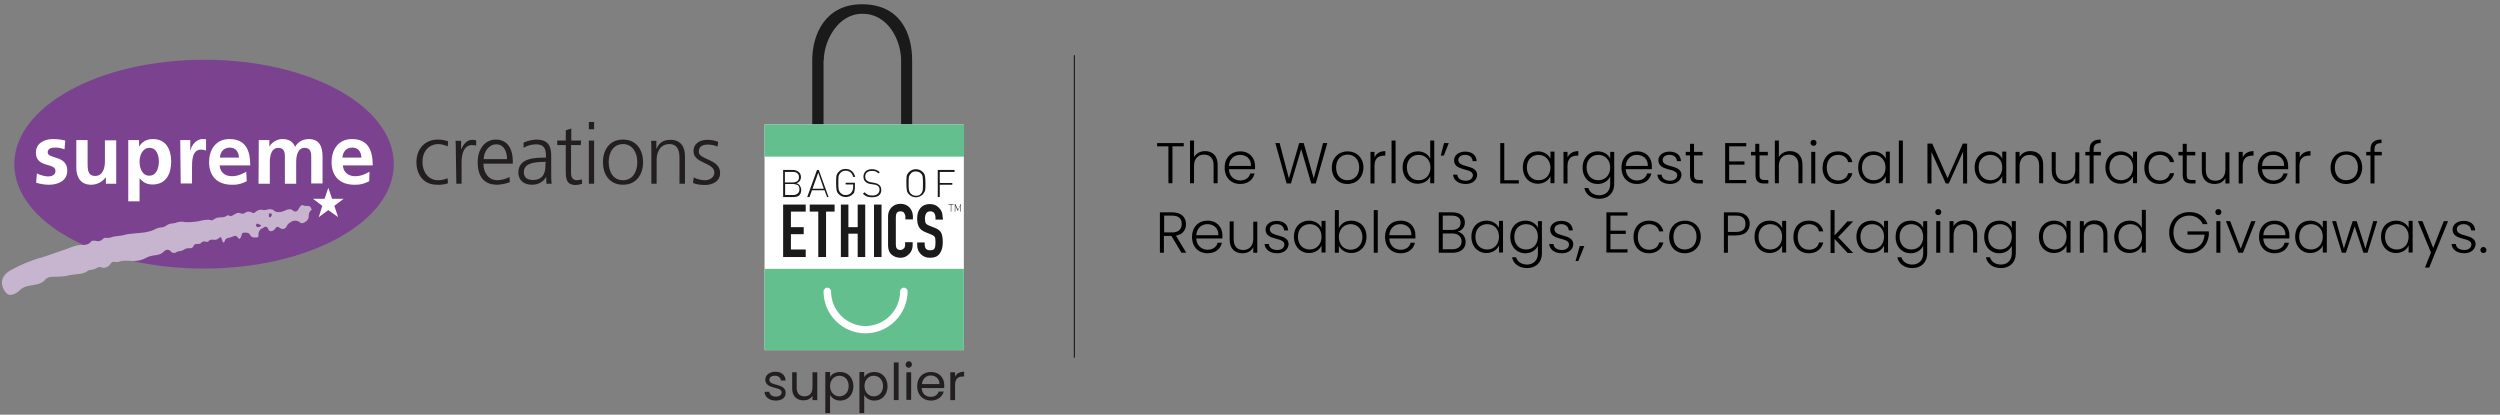 <?xml version="1.0" encoding="UTF-8"?> <svg xmlns="http://www.w3.org/2000/svg" xmlns:xlink="http://www.w3.org/1999/xlink" version="1.1" id="Layer_1" x="0px" y="0px" viewBox="0 0 996 165.2" style="enable-background:new 0 0 996 165.2;" xml:space="preserve"><rect x="0" y="0" width="996" height="165.2" fill="#808080" stroke="none"/> <style type="text/css"> .st0{fill:#7B4290;} .st1{fill:#FFFFFF;} .st2{fill:#C7B4CE;} .st3{fill:#231F20;} .st4{fill:#1A1A1A;} .st5{fill:#63BF8D;} .st6{fill:none;stroke:#000000;stroke-width:0.35;stroke-miterlimit:10;} </style> <g> <g> <path class="st0" d="M156.9,65.4c0,23-33.8,41.6-75.7,41.6S5.7,88.4,5.7,65.4s33.8-41.6,75.7-41.6S156.9,42.3,156.9,65.4"></path> <path class="st1" d="M25.7,59.5c-1.3-0.5-2.7-0.8-4-0.7c-1.2,0-2.7,0.4-2.7,1.9c0,2.8,7.8,1,7.8,7.3c0,4-3.6,5.6-7.3,5.6 c-1.7,0-3.5-0.3-5.1-0.8l0.3-3.7c1.4,0.7,2.9,1.1,4.4,1.2c1.2,0,3-0.4,3-2.2c0-3.4-7.8-1.1-7.8-7.3c0-3.7,3.3-5.4,6.8-5.4 c1.7,0,3.4,0.2,4.9,0.6L25.7,59.5z"></path> <path class="st1" d="M46.4,73.2h-4.2v-2.4H42c-1.4,1.8-3.5,2.8-5.7,2.8c-4.1,0-5.9-2.9-5.9-6.8V55.8h4.5v9.3c0,2.2,0,5,3,5 c3.3,0,3.9-3.6,3.9-5.7v-8.5h4.5V73.2z"></path> <path class="st1" d="M51.1,55.8h4.3v2.5h0.1c1-1.7,2.8-2.9,5.4-2.9c5.3,0,7.3,4.2,7.3,9s-2,9.1-7.4,9.1c-1.9,0-3.5-0.5-5.1-2.4 h-0.1v9.1h-4.5V55.8z M55.6,64.4c0,2.5,1,5.6,3.9,5.6s3.8-3.3,3.8-5.6s-0.8-5.5-3.7-5.5C56.7,58.9,55.6,62,55.6,64.4"></path> <path class="st1" d="M71.8,55.8h4v3.9H76c0.2-1.6,2.1-4.3,4.7-4.3c0.5,0,0.9,0,1.4,0.1v4.5c-0.6-0.3-1.3-0.4-2-0.4 c-3.6,0-3.6,4.5-3.6,7.1v6.4h-4.5L71.8,55.8L71.8,55.8z"></path> <path class="st1" d="M98.3,72.2c-1.9,1-3.8,1.5-5.9,1.4c-5.7,0-9.1-3.3-9.1-9c0-5,2.7-9.2,8.1-9.2c6.4,0,8.3,4.4,8.3,10.5H87.5 c0.2,2.8,2.2,4.3,4.9,4.3c2.2,0,4-0.8,5.7-1.8L98.3,72.2z M95.2,62.8c-0.1-2.2-1.2-4-3.6-4c-2.6,0-3.8,1.8-4,4H95.2z"></path> <path class="st1" d="M103.1,55.8h4.2v2.5h0.1c1.1-1.8,3.1-2.9,5.1-2.9c2.5,0,4.1,0.9,5.1,3.1c1.1-2.1,3.3-3.1,5.4-3.1 c4.2,0,5.5,3,5.5,6.8v10.9h-4.5V62.8c0-1.6,0-3.9-2.6-3.9c-3,0-3.4,3.6-3.4,5.8v8.5h-4.5V62.8c0-1.6,0-3.9-2.6-3.9 c-3,0-3.4,3.6-3.4,5.8v8.5h-4.5L103.1,55.8L103.1,55.8z"></path> <path class="st1" d="M147.1,72.2c-1.9,1-3.8,1.5-5.9,1.4c-5.7,0-9.1-3.3-9.1-9c0-5,2.7-9.2,8.1-9.2c6.4,0,8.3,4.4,8.3,10.5h-11.9 c0.2,2.8,2.2,4.3,4.9,4.3c2.2,0,4-0.8,5.7-1.8L147.1,72.2L147.1,72.2z M144,62.8c-0.1-2.2-1.2-4-3.6-4c-2.6,0-3.8,1.8-4,4H144z"></path> <path class="st2" d="M124.1,83.2c-0.3-0.1-0.2-0.3-0.2-0.3c-0.1-0.2-0.2-0.4-0.3-0.6c-0.5-0.3-2.2-0.3-2.2-0.3 c-0.2,0-0.3,0-0.5-0.1c0-0.2-0.3-0.2-0.3-0.2c-0.9-0.1-1.7,1.7-1.7,1.7c-1,1.7-2.3,0.4-2.3,0.4c-1-1.1-3.3,0.2-3.3,0.2 c-2.6,1.1-3.9,0.1-3.9,0.1c-1-1.1-2.6-0.7-2.6-0.7c-0.7,0.3-1.6,0.4-2.4,0.2c-1.2-0.3-2.6,0.8-2.6,0.8c-0.9,1-1.5,0.2-1.5,0.2 c-1.8-0.7-2.5,0.1-2.5,0.1c-0.6,0.5-1.5,0.6-2.2,0.2c-1.1-0.4-2.5,0.7-2.5,0.7c-1.2,0.8-1.6,0.4-1.6,0.4c-0.5-0.5-1.3,0-1.3,0 c-0.6,0.6-2,0.6-2,0.6c-1.1-0.1-2.2,0.2-3,0.8C84.4,88,84,87.7,84,87.7c-0.9-0.4-3.5,0.1-3.5,0.1c-3,0.9-6.8,0.7-6.8,0.7 c-1.1-0.3-2.2-0.2-3.2,0.1c-0.5,0.2-1,0.3-1.5,0.4c-0.9,0-1.7,0.2-2.5,0.7c-0.6,0.5-1.4,0.9-2.2,0.9c-1.4,0-3.1,1-3.1,1 c-2.1,1.1-6.7,1.3-6.7,1.3c-1.3,0.1-3.7,0.4-3.7,0.4c-1.2,0.3-2.4,0.6-3.6,0.7c-0.8,0.1-1.7,0.2-2.5,0.4c-0.6,0.3-1.3,0.4-1.9,0.4 c-1.4-0.3-1.9,0.5-1.9,0.5c-0.7,0.7-1.7,1-2.6,0.7c-2-0.5-2.3,0.6-2.3,0.6c-1.1,1.1-3,1-3,1c-2.2-0.3-6.2,1.5-6.2,1.5 c-1.6,0.6-9.6,3.3-9.6,3.3c-4.6,1.2-9.1,3.1-13.2,5.4c-4.5,2.7-3,6.3-3,6.3c1.2,3.6,3.1,3.4,3.1,3.4c2.1-0.1,3.7-1.8,3.7-1.8 c0.9-0.9,1.9-1.4,3.1-1.7c1-0.2,3.7-0.7,3.7-0.7c1.2-0.2,2.2-0.7,3.1-1.5c1-1.6,3-1.5,3-1.5c1.2,0,4.7-0.2,4.7-0.2 c1.8-0.4,3.6-0.7,5.4-0.9c1.2,0,2.5-0.3,3.6-0.9c0.5-0.5,1.3-0.8,2-0.8c0.7-0.1,1.5-0.3,2.1-0.7c0.5-0.4,1.2-0.5,1.9-0.3 c0.5,0.2,1.1,0.3,1.6,0.1c0.7-0.2,1.4-0.6,1.8-1.2c0.9-1.4,1.8-1.1,1.8-1.1c1.1,0.4,2.7-0.3,2.7-0.3c1.6-0.3,4.8,0,4.8,0 c1.8,0,3.5-0.4,5-1.2c1.4-0.9,3.7-1.1,3.7-1.1c1.5-0.1,2.9-0.7,3.8-1.8c1.5-1,2.4,0.2,2.4,0.2c0.7,1.1,2.1,0.5,2.1,0.5 c0.5-0.5,1.8-0.6,1.8-0.6c0.4,0,0.7-0.2,1-0.3c1.4-1,2.4-0.8,2.4-0.8c1.5,0.2,1.8-0.9,1.8-0.9c0.2-0.6,0.8-0.9,1.5-0.8 c1.1,0.1,1.5-0.4,1.5-0.4c0.4-0.5,1-0.7,1.6-0.6c1,0.5,1.5-0.2,1.5-0.2c0.5-0.7,1.6-0.5,1.6-0.5c1.8,0.3,2.6-0.8,2.6-0.8 c0.5-0.5,0.8,0.1,0.8,0.1l0.4,1.3c0.4,1.1,0.9,0.1,0.9,0.1c0.1-0.7,0.6-1.2,1.3-1.4c0.7-0.1,1.4-0.3,2.1-0.6 c1.1-0.8,1.9,0.5,1.9,0.5c0.1,0.2,0.3,0.4,0.6,0.5c0.4,0,0.9-1.6,0.9-1.6c0.1-1.2,1.4-0.9,1.4-0.9c1.7-0.1,2,1,2,1 c0.2,0.7,1.3,0.9,1.3,0.9h1.3c0.4,0,0.7-0.2,0.7-0.6V94c-0.1-0.7,0-1.3,0.3-1.9c0.2-0.4,0.5-0.8,0.9-1c0.3,0,0.5-0.1,0.7-0.4 c1.4-1,1.9,0.4,1.9,0.4c0.3,1.2,1.2,1,1.2,1c1,0,1.7-1.1,1.7-1.1c0.7-1.1,1.5-0.4,1.5-0.4c1.8,1.5,2.9-0.2,2.9-0.2 c0.4-1.4,2.4-2.3,2.4-2.3c1-0.4,2.2-0.2,3,0.5c0.8,0.8,2-0.1,2-0.1c1.8-1,1.5-2.7,1.5-2.7c-0.1-1.4,1.5-2.6,1.5-2.6 C124.4,83.4,124.1,83.2,124.1,83.2 M103.6,90.3c0,0-1.2,0.5-1.5-0.2c0,0-0.3-0.6,0.1-0.8c0,0,0.1-0.4,0.7-0.1 c0.3,0.2,0.6,0.4,1,0.4C103.9,89.6,104.2,90,103.6,90.3 M107.2,86.4c-0.1-0.3-0.1-0.6-0.1-0.9c0,0,0-0.5,0.4-0.5 c0,0,0.8-0.2,0.8,0.7C108.3,85.8,107.6,87.1,107.2,86.4"></path> <path class="st3" d="M178.4,58.3c-1.2-0.5-2.4-0.8-3.6-0.9c-4.1,0-6.5,3-6.5,7.2c0,3.9,2.4,7.2,6.2,7.2c1.3,0,2.7-0.3,3.8-0.8 l0.2,2c-1.4,0.5-3,0.7-4.4,0.6c-5.5,0-8.2-4.2-8.2-9c0-5.3,3.4-9,8.5-9c1.4,0,2.8,0.2,4.1,0.7L178.4,58.3z"></path> <path class="st3" d="M181.6,59.9c0-1.3,0-2.6-0.1-3.8h2.2v3.3h0.1c0.8-1.9,2.2-3.7,4.4-3.7c0.5,0,1,0.1,1.5,0.2V58 c-0.5-0.1-1-0.2-1.6-0.2c-3.4,0-4.2,3.7-4.2,6.9v8.5h-2.1L181.6,59.9z"></path> <path class="st3" d="M203.1,72.6c-1.6,0.6-3.3,0.9-5,1c-5.7,0-7.8-3.8-7.8-9c0-5.2,2.9-9,7.2-9c4.8,0,6.8,3.9,6.8,8.5v1.1h-11.7 c0,3.6,2,6.6,5.6,6.6c1.7-0.1,3.4-0.5,4.8-1.3L203.1,72.6z M202,63.4c0-3-1.2-5.9-4.3-5.9s-5,3.2-5,5.9H202z"></path> <path class="st3" d="M217.6,70.4L217.6,70.4c-1,2.1-3.4,3.2-5.5,3.2c-4.8,0-5.6-3.3-5.6-4.8c0-5.7,6.1-6,10.6-6h0.4v-0.9 c0-3-1.1-4.4-3.9-4.4c-1.8,0-3.6,0.5-5,1.4v-2.1c1.6-0.7,3.3-1.1,5-1.2c4.2,0,6,1.9,6,6.4v7.6c0,1.2,0,2.4,0.2,3.6h-2.1 L217.6,70.4z M217.4,64.5h-0.6c-3.6,0-8.1,0.4-8.1,4.1c0,2.3,1.6,3.1,3.6,3.1c5,0,5-4.3,5-6.2L217.4,64.5L217.4,64.5z"></path> <path class="st3" d="M231.4,57.8h-3.9v11.1c0,1.6,0.6,2.9,2.3,2.9c0.7,0,1.4-0.1,2-0.4l0.1,1.8c-0.8,0.3-1.7,0.5-2.6,0.5 c-3.7,0-3.9-2.6-3.9-5.7V57.8h-3.4V56h3.4v-4.1l2.2-0.7V56h3.9L231.4,57.8L231.4,57.8z"></path> <path class="st3" d="M236.7,48.6h-2.1v2.9h2.1V48.6z M234.6,73.2h2.1V56h-2.1V73.2z"></path> <path class="st3" d="M248.2,55.6c5.5,0,8,4.3,8,9s-2.5,9-8,9s-8-4.3-8-9C240.2,59.9,242.7,55.6,248.2,55.6 M248.2,71.8 c3.7,0,5.7-3.2,5.7-7.2c0-3.9-2-7.2-5.7-7.2c-3.7,0-5.7,3.2-5.7,7.2C242.5,68.6,244.4,71.8,248.2,71.8"></path> <path class="st3" d="M259.5,60.1c0-1.3,0-2.7-0.1-4h2.1v3.1h0.1c0.7-1.6,2-3.5,5.5-3.5c4.2,0,5.8,2.9,5.8,6.6v10.9h-2.2V62.7 c0-3.3-1.2-5.3-4-5.3c-3.8,0-5.1,3.4-5.1,6.2v9.6h-2.1L259.5,60.1L259.5,60.1z"></path> <path class="st3" d="M276.4,70.7c1.4,0.7,3,1.1,4.4,1.1c2,0,3.8-1.1,3.8-3.1c0-4-8.3-3.5-8.3-8.4c0-3.4,2.8-4.6,5.6-4.6 c1.5,0,2.9,0.3,4.2,0.8l-0.2,1.9c-1.2-0.5-2.5-0.8-3.8-0.8c-2.2,0-3.7,0.7-3.7,2.9c0,3.2,8.5,2.8,8.5,8.4c0,3.6-3.4,4.8-6,4.8 c-1.7,0-3.3-0.2-4.8-0.8L276.4,70.7z"></path> <polygon class="st1" points="130.8,74.8 132.3,79.2 136.9,79.2 133.2,82 134.7,86.5 130.8,83.7 127,86.5 128.4,82 124.7,79.2 129.3,79.2 "></polygon> </g> <g> <g> <path class="st4" d="M328.2,24c0-7.4,5.4-18.5,15.3-18.5C354,5.4,359,16.4,359,24v25.6h4.4V24c0-10.8-4.8-22.3-20-22.3 c-14.6,0-19.8,12-19.8,22.3v25.6h4.5V24L328.2,24z"></path> <rect x="304.6" y="49.6" class="st1" width="79.4" height="89.9"></rect> <rect x="304.6" y="107.1" class="st5" width="79.4" height="32.4"></rect> <polygon class="st5" points="363.5,49.6 359,49.6 328.2,49.6 323.6,49.6 304.6,49.6 304.6,62.4 384.1,62.4 384.1,49.6 "></polygon> <path class="st1" d="M344.8,132.8c-9.2,0-16.7-7.5-16.7-16.7c0-0.8,0.7-1.5,1.5-1.5s1.5,0.7,1.5,1.5c0,7.6,6.2,13.8,13.7,13.8 c7.5,0,13.8-6.2,13.8-13.8c0-0.8,0.7-1.5,1.5-1.5c0.8,0,1.5,0.7,1.5,1.5C361.5,125.3,354,132.8,344.8,132.8"></path> <path class="st4" d="M316,73.3h-3.2v4.4h3.2c0.7,0,1.3-0.2,1.8-0.6c0.5-0.4,0.7-1,0.7-1.7s-0.2-1.3-0.7-1.7 C317.3,73.6,316.7,73.3,316,73.3 M315.8,68.5h-3.1v4.2h3.1c0.7,0,1.3-0.2,1.8-0.5c0.5-0.3,0.7-0.9,0.7-1.6s-0.2-1.3-0.7-1.6 C317.2,68.6,316.6,68.5,315.8,68.5 M316.1,78.5H312V67.7h3.9c0.9,0,1.7,0.3,2.3,0.8c0.6,0.5,0.9,1.2,0.9,2.1 c0,0.6-0.2,1.1-0.5,1.5c-0.3,0.4-0.7,0.7-1.3,0.9c0.6,0.2,1.1,0.5,1.4,1c0.3,0.5,0.5,1,0.5,1.7c0,1-0.3,1.7-0.9,2.2 C317.9,78.3,317.1,78.5,316.1,78.5"></path> <path class="st4" d="M326,68.8l-2.3,6.4h4.5L326,68.8z M329.5,78.5l-1-2.7h-5l-1,2.7h-0.9l3.9-10.8h0.7l3.9,10.8H329.5z"></path> <path class="st4" d="M339.8,77.3c-0.4,0.4-0.8,0.7-1.3,0.9c-0.5,0.2-1,0.3-1.6,0.3c-0.5,0-1-0.1-1.5-0.3 c-0.5-0.2-0.9-0.5-1.3-0.9c-0.4-0.4-0.7-0.9-0.8-1.5c-0.1-0.6-0.2-1.5-0.2-2.9c0-1.1,0-2,0.1-2.7c0.1-0.6,0.4-1.3,1.1-1.9 c0.7-0.7,1.5-1,2.6-1c1,0,1.8,0.3,2.5,0.9s1.1,1.4,1.3,2.3h-0.8c-0.2-0.8-0.5-1.4-1-1.8c-0.5-0.4-1.1-0.7-1.9-0.7 c-0.8,0-1.5,0.2-2,0.7c-0.5,0.5-0.8,1-0.9,1.5c-0.1,0.5-0.1,1.4-0.1,2.6c0,1.1,0,1.9,0.1,2.5s0.3,1,0.6,1.4 c0.4,0.4,0.7,0.6,1.1,0.8c0.4,0.2,0.7,0.2,1.1,0.2c0.9,0,1.7-0.3,2.2-0.9c0.5-0.6,0.8-1.4,0.8-2.3v-1h-3v-0.7h3.7v1.8 c0,0.6-0.1,1.1-0.2,1.5C340.4,76.6,340.2,77,339.8,77.3"></path> <path class="st4" d="M347.5,78.6c-0.8,0-1.5-0.1-2.1-0.3c-0.5-0.2-1.1-0.6-1.6-1.1l0.6-0.6c0.5,0.5,1,0.8,1.4,1 c0.5,0.2,1,0.3,1.7,0.3c0.9,0,1.6-0.2,2.1-0.6c0.5-0.4,0.8-1,0.8-1.7c0-0.7-0.2-1.1-0.5-1.4c-0.3-0.3-0.6-0.4-0.8-0.5 c-0.2-0.1-0.5-0.1-1-0.2l-1.3-0.2c-0.8-0.1-1.5-0.4-2-0.9c-0.5-0.4-0.8-1.1-0.8-2s0.3-1.6,0.9-2.2c0.6-0.5,1.4-0.8,2.5-0.8 c0.7,0,1.2,0.1,1.7,0.3c0.5,0.2,1,0.5,1.4,0.9l-0.5,0.5c-0.4-0.4-0.8-0.6-1.2-0.8c-0.4-0.2-0.9-0.2-1.5-0.2 c-0.8,0-1.4,0.2-1.9,0.6c-0.5,0.4-0.7,1-0.7,1.7c0,0.6,0.2,1.1,0.6,1.5c0.4,0.3,0.9,0.6,1.6,0.7l1.2,0.2c0.5,0.1,0.9,0.2,1.2,0.3 c0.3,0.1,0.6,0.3,1.1,0.7c0.4,0.4,0.7,1,0.7,1.9c0,0.9-0.3,1.7-1,2.2C349.6,78.3,348.7,78.6,347.5,78.6"></path> <path class="st4" d="M366.9,69.1c-0.3-0.3-0.6-0.5-0.9-0.6c-0.4-0.1-0.7-0.2-1.1-0.2c-0.8,0-1.5,0.2-1.9,0.7 c-0.5,0.5-0.8,1-0.9,1.5c-0.1,0.5-0.1,1.4-0.1,2.6c0,1.1,0,1.9,0.1,2.5c0.1,0.6,0.3,1,0.6,1.4c0.4,0.4,0.7,0.6,1.1,0.8 c0.4,0.1,0.7,0.2,1.1,0.2c0.8,0,1.5-0.2,1.9-0.7c0.5-0.5,0.7-1,0.8-1.5c0.1-0.5,0.1-1.4,0.1-2.6c0-1.1,0-1.9-0.1-2.5 C367.6,70.1,367.4,69.6,366.9,69.1 M367.6,77.5c-0.8,0.7-1.7,1.1-2.7,1.1c-0.5,0-1-0.1-1.5-0.3c-0.5-0.2-0.9-0.5-1.3-0.9 c-0.4-0.4-0.7-0.9-0.8-1.5c-0.1-0.6-0.2-1.5-0.2-2.9c0-1.1,0-2,0.1-2.7c0.1-0.6,0.4-1.3,1.1-1.9s1.5-1,2.6-1c0.5,0,1,0.1,1.5,0.3 c0.5,0.2,0.9,0.5,1.3,0.9c0.4,0.4,0.7,0.9,0.8,1.5c0.1,0.6,0.2,1.5,0.2,2.9c0,1.2,0,2-0.1,2.7C368.5,76.3,368.1,76.9,367.6,77.5"></path> <polygon class="st4" points="374.4,68.5 374.4,72.9 379.4,72.9 379.4,73.6 374.4,73.6 374.4,78.5 373.6,78.5 373.6,67.7 380.3,67.7 380.3,68.5 "></polygon> <polygon class="st4" points="312,81.5 321,81.5 321,84.3 315.1,84.3 315.1,90.5 320.2,90.5 320.2,93.3 315.1,93.3 315.1,99.4 321,99.4 321,102.4 312,102.4 "></polygon> <polygon class="st4" points="326,84.3 322.6,84.3 322.6,81.5 332.5,81.5 332.5,84.3 329.1,84.3 329.1,102.4 326,102.4 "></polygon> <polygon class="st4" points="335,81.5 338,81.5 338,90.5 341.7,90.5 341.7,81.5 344.7,81.5 344.7,102.4 341.7,102.4 341.7,93.1 338,93.1 338,102.4 335,102.4 "></polygon> <rect x="348.2" y="81.5" class="st4" width="3" height="20.9"></rect> <path class="st4" d="M363.6,97.8c0,1.3-0.5,2.5-1.4,3.4c-1,1-2.1,1.5-3.4,1.5c-1.4,0-2.5-0.4-3.5-1.2c-1-0.8-1.5-2.1-1.5-3.7 V86.1c0-1.4,0.5-2.5,1.4-3.5c0.9-0.9,2.1-1.4,3.6-1.4c1.4,0,2.6,0.5,3.5,1.4c0.9,1,1.4,2.2,1.4,3.6v1.2h-3v-1 c0-0.6-0.2-1.1-0.5-1.6c-0.3-0.4-0.8-0.6-1.4-0.6c-0.7,0-1.2,0.2-1.5,0.6c-0.3,0.4-0.4,1-0.4,1.8v10.8c0,0.7,0.1,1.2,0.4,1.6 c0.3,0.4,0.8,0.6,1.4,0.6c0.5,0,0.9-0.2,1.3-0.5s0.6-0.9,0.6-1.6v-1h3V97.8L363.6,97.8z"></path> <path class="st4" d="M375.7,87.5h-3v-0.7c0-0.8-0.2-1.4-0.5-1.9c-0.3-0.5-0.9-0.7-1.6-0.7c-0.8,0-1.3,0.3-1.6,0.8 c-0.3,0.5-0.5,1.2-0.5,2c0,0.9,0.1,1.5,0.3,1.9c0.2,0.4,0.7,0.7,1.4,1l2.3,0.9c1.3,0.5,2.1,1.2,2.5,2c0.4,0.9,0.6,2.1,0.6,3.7 c0,1.9-0.4,3.4-1.2,4.5c-0.8,1.2-2.2,1.7-3.9,1.7c-1.5,0-2.7-0.5-3.6-1.4c-1-1-1.5-2.2-1.5-3.6v-1.1h3v1c0,0.6,0.2,1.1,0.5,1.5 c0.3,0.4,0.9,0.6,1.6,0.6c1,0,1.6-0.2,1.8-0.7c0.3-0.5,0.4-1.3,0.4-2.4s-0.1-1.9-0.3-2.2c-0.2-0.3-0.7-0.7-1.5-1l-2.2-0.9 c-1.3-0.5-2.1-1.2-2.6-2.1c-0.5-0.9-0.7-2-0.7-3.4c0-1.7,0.4-3.1,1.3-4.1c0.9-1.1,2.2-1.6,3.8-1.6c1.4,0,2.7,0.5,3.6,1.5 c1,1,1.4,2.1,1.4,3.3L375.7,87.5L375.7,87.5z"></path> <path class="st4" d="M383,81.3h-0.3l-1,2.3l-1.1-2.3h-0.2v3h0.2v-2.5l0.9,2.1h0.2l0.9-2.1v2.5h0.2v-3H383z M379.9,81.3h-2v0.2 h0.9v2.8h0.2v-2.8h0.9V81.3L379.9,81.3z"></path> </g> </g> <g> <path class="st3" d="M309.1,159.6c-2.6,0-4.4-1.4-4.5-3.5h1.9c0.1,1.1,1.1,1.9,2.6,1.9s2.3-0.7,2.3-1.7c0-2.5-6.5-1-6.5-5.1 c0-1.7,1.6-3.1,4-3.1s4,1.3,4.1,3.5h-1.9c-0.1-1.1-0.9-1.9-2.4-1.9c-1.4,0-2.2,0.7-2.2,1.6c0,2.7,6.4,1.2,6.5,5.1 C313.2,158.2,311.6,159.6,309.1,159.6z"></path> <path class="st3" d="M325.6,159.4h-1.9v-1.7c-0.7,1.2-2.1,1.8-3.6,1.8c-2.6,0-4.5-1.6-4.5-4.7v-6.5h1.8v6.2c0,2.3,1.3,3.4,3.1,3.4 c1.9,0,3.2-1.2,3.2-3.6v-6h1.9L325.6,159.4L325.6,159.4L325.6,159.4z"></path> <path class="st3" d="M334.8,148.2c3,0,5.2,2.3,5.2,5.7s-2.3,5.7-5.2,5.7c-2.1,0-3.5-1.1-4.1-2.3v7.3h-1.9v-16.4h1.9v2.1 C331.2,149.1,332.7,148.2,334.8,148.2z M334.4,149.7c-2,0-3.7,1.6-3.7,4.1c0,2.6,1.8,4.1,3.7,4.1c2.1,0,3.7-1.6,3.7-4.1 C338.1,151.2,336.5,149.7,334.4,149.7z"></path> <path class="st3" d="M348.4,148.2c3,0,5.2,2.3,5.2,5.7s-2.3,5.7-5.2,5.7c-2.1,0-3.5-1.1-4.1-2.3v7.3h-1.9v-16.4h1.9v2.1 C344.9,149.1,346.4,148.2,348.4,148.2z M348.1,149.7c-2,0-3.7,1.6-3.7,4.1c0,2.6,1.8,4.1,3.7,4.1c2.1,0,3.7-1.6,3.7-4.1 C351.8,151.2,350.1,149.7,348.1,149.7z"></path> <path class="st3" d="M356.1,144.4h1.9v15h-1.9V144.4z"></path> <path class="st3" d="M360.8,145.2c0-0.7,0.6-1.3,1.3-1.3c0.7,0,1.2,0.6,1.2,1.3s-0.6,1.3-1.2,1.3 C361.3,146.5,360.8,146,360.8,145.2z M361.1,148.3h1.9v11h-1.9V148.3z"></path> <path class="st3" d="M370.9,159.6c-3.2,0-5.5-2.3-5.5-5.7c0-3.6,2.3-5.7,5.5-5.7c3.3,0,5.3,2.3,5.3,5.3c0,0.4,0,0.7-0.1,1.1h-8.9 c0.1,2.3,1.7,3.5,3.6,3.5c1.7,0,2.8-0.9,3.2-2.1h2C375.4,158,373.6,159.6,370.9,159.6z M367.3,153h7c0-2.2-1.6-3.4-3.6-3.4 C369,149.6,367.5,150.9,367.3,153z"></path> <path class="st3" d="M380.5,159.4h-1.9v-11.1h1.9v1.8c0.6-1.3,1.8-2,3.6-2v1.9h-0.5c-1.8,0-3.1,0.8-3.1,3.4V159.4z"></path> </g> </g> <line class="st6" x1="428" y1="22" x2="428" y2="142.5"></line> <g> <path d="M461,57h10.6v1.3h-4.5v14.7h-1.6V58.3H461V57z"></path> <path d="M474.1,56h1.6v6.6c0.8-1.5,2.5-2.4,4.4-2.4c2.8,0,5,1.7,5,5.4v7.4h-1.6v-7.2c0-2.8-1.5-4.2-3.8-4.2c-2.3,0-4,1.5-4,4.5v6.9 h-1.6V56z"></path> <path d="M494.1,73.3c-3.6,0-6.2-2.5-6.2-6.5c0-4,2.6-6.5,6.2-6.5c3.7,0,5.9,2.6,5.9,5.8c0,0.5,0,0.8,0,1.3h-10.4 c0.1,2.9,2.2,4.5,4.5,4.5c2.1,0,3.6-1.1,4-2.8h1.7C499.3,71.5,497.3,73.3,494.1,73.3z M489.6,66.1h8.8c0.1-2.9-2-4.4-4.4-4.4 C491.8,61.7,489.8,63.2,489.6,66.1z"></path> <path d="M508.1,57h1.7l3.7,14.1l4.1-14.1h1.8l4,14.1l3.7-14.1h1.7l-4.6,16.1h-1.8l-4-13.7l-4.1,13.7l-1.7,0L508.1,57z"></path> <path d="M536.8,73.3c-3.5,0-6.2-2.5-6.2-6.5c0-4,2.8-6.5,6.3-6.5c3.5,0,6.3,2.5,6.3,6.5C543.1,70.8,540.3,73.3,536.8,73.3z M536.8,71.8c2.4,0,4.7-1.6,4.7-5.1s-2.3-5.1-4.6-5.1s-4.6,1.6-4.6,5.1S534.4,71.8,536.8,71.8z"></path> <path d="M547.7,73.1H546V60.5h1.6v2.2c0.7-1.5,2.1-2.5,4.3-2.5V62h-0.4c-2.1,0-3.9,0.9-3.9,4.1V73.1z"></path> <path d="M554.4,56h1.6v17h-1.6V56z"></path> <path d="M564.9,60.3c2.3,0,4.1,1.2,4.9,2.9V56h1.6v17h-1.6v-2.8c-0.7,1.7-2.5,3-5,3c-3.4,0-6-2.6-6-6.5S561.5,60.3,564.9,60.3z M565.2,61.7c-2.6,0-4.7,1.8-4.7,5c0,3.2,2,5.1,4.7,5.1c2.6,0,4.7-1.9,4.7-5.1C569.9,63.7,567.8,61.7,565.2,61.7z"></path> <path d="M574,62l1.3-5h1.9l-2,5H574z"></path> <path d="M584,73.3c-2.9,0-4.9-1.4-5.1-3.7h1.7c0.1,1.4,1.3,2.4,3.4,2.4c1.8,0,2.8-1,2.8-2.2c0-3.1-7.5-1.3-7.5-6 c0-1.9,1.8-3.4,4.4-3.4c2.7,0,4.5,1.4,4.6,3.8h-1.6c-0.1-1.4-1.1-2.5-3-2.5c-1.7,0-2.7,0.9-2.7,2c0,3.4,7.4,1.6,7.5,6 C588.4,71.8,586.6,73.3,584,73.3z"></path> <path d="M599.3,57v14.8h5.8v1.3h-7.4V57H599.3z"></path> <path d="M612.7,60.3c2.5,0,4.3,1.4,5,2.9v-2.8h1.6v12.6h-1.6v-2.8c-0.7,1.6-2.5,3-5,3c-3.4,0-6-2.6-6-6.5S609.2,60.3,612.7,60.3z M613,61.7c-2.6,0-4.7,1.8-4.7,5c0,3.2,2,5.1,4.7,5.1c2.6,0,4.7-1.9,4.7-5.1C617.6,63.7,615.5,61.7,613,61.7z"></path> <path d="M624.5,73.1h-1.6V60.5h1.6v2.2c0.7-1.5,2.1-2.5,4.3-2.5V62h-0.4c-2.1,0-3.9,0.9-3.9,4.1V73.1z"></path> <path d="M636.5,60.3c2.5,0,4.3,1.3,5,2.9v-2.7h1.6v12.9c0,3.5-2.4,5.8-5.9,5.8c-3.2,0-5.5-1.7-6-4.3h1.6c0.5,1.7,2.1,2.9,4.4,2.9 c2.4,0,4.3-1.6,4.3-4.4v-3.1c-0.7,1.6-2.5,3-5,3c-3.4,0-6-2.6-6-6.5S633.1,60.3,636.5,60.3z M636.8,61.7c-2.6,0-4.7,1.8-4.7,5 c0,3.2,2,5.1,4.7,5.1c2.6,0,4.7-1.9,4.7-5.1C641.5,63.7,639.4,61.7,636.8,61.7z"></path> <path d="M652.2,73.3c-3.6,0-6.2-2.5-6.2-6.5c0-4,2.6-6.5,6.2-6.5c3.7,0,5.9,2.6,5.9,5.8c0,0.5,0,0.8,0,1.3h-10.4 c0.1,2.9,2.2,4.5,4.5,4.5c2.1,0,3.6-1.1,4-2.8h1.7C657.4,71.5,655.4,73.3,652.2,73.3z M647.7,66.1h8.8c0.1-2.9-2-4.4-4.4-4.4 C649.9,61.7,647.9,63.2,647.7,66.1z"></path> <path d="M665.4,73.3c-2.9,0-4.9-1.4-5.1-3.7h1.7c0.1,1.4,1.3,2.4,3.4,2.4c1.8,0,2.8-1,2.8-2.2c0-3.1-7.5-1.3-7.5-6 c0-1.9,1.8-3.4,4.4-3.4c2.7,0,4.5,1.4,4.6,3.8h-1.6c-0.1-1.4-1.1-2.5-3-2.5c-1.7,0-2.7,0.9-2.7,2c0,3.4,7.4,1.6,7.5,6 C669.8,71.8,668,73.3,665.4,73.3z"></path> <path d="M673.3,61.9h-1.7v-1.4h1.7v-3.2h1.6v3.2h3.4v1.4h-3.4v7.8c0,1.5,0.5,2,2,2h1.5v1.4h-1.7c-2.2,0-3.4-0.9-3.4-3.4V61.9z"></path> <path d="M695.7,58.3h-6.8v6h6.1v1.3h-6.1v6.1h6.8v1.3h-8.4V57h8.4V58.3z"></path> <path d="M699.3,61.9h-1.7v-1.4h1.7v-3.2h1.6v3.2h3.4v1.4H701v7.8c0,1.5,0.5,2,2,2h1.5v1.4h-1.7c-2.2,0-3.4-0.9-3.4-3.4V61.9z"></path> <path d="M707.1,56h1.6v6.6c0.8-1.5,2.5-2.4,4.4-2.4c2.8,0,5,1.7,5,5.4v7.4h-1.6v-7.2c0-2.8-1.5-4.2-3.8-4.2c-2.3,0-4,1.5-4,4.5v6.9 h-1.6V56z"></path> <path d="M721.3,56.9c0-0.7,0.5-1.2,1.2-1.2s1.2,0.5,1.2,1.2s-0.5,1.2-1.2,1.2S721.3,57.6,721.3,56.9z M721.6,60.5h1.6v12.6h-1.6 V60.5z"></path> <path d="M732.2,60.3c3.2,0,5.2,1.7,5.8,4.3h-1.7c-0.4-1.8-1.9-2.9-4-2.9c-2.5,0-4.5,1.7-4.5,5.1c0,3.4,2,5.1,4.5,5.1 c2.1,0,3.6-1.1,4-2.9h1.7c-0.6,2.5-2.6,4.3-5.8,4.3c-3.5,0-6.1-2.5-6.1-6.5C726.2,62.8,728.7,60.3,732.2,60.3z"></path> <path d="M746.3,60.3c2.5,0,4.3,1.4,5,2.9v-2.8h1.6v12.6h-1.6v-2.8c-0.7,1.6-2.5,3-5,3c-3.4,0-6-2.6-6-6.5S742.8,60.3,746.3,60.3z M746.5,61.7c-2.6,0-4.7,1.8-4.7,5c0,3.2,2,5.1,4.7,5.1c2.6,0,4.7-1.9,4.7-5.1C751.2,63.7,749.1,61.7,746.5,61.7z"></path> <path d="M756.5,56h1.6v17h-1.6V56z"></path> <path d="M768.1,57.2h1.7l6.1,13.8l6.1-13.8h1.7v15.9h-1.6V60.4l-5.7,12.7h-1.2l-5.7-12.6v12.6h-1.6V57.2z"></path> <path d="M792.7,60.3c2.5,0,4.3,1.4,5,2.9v-2.8h1.6v12.6h-1.6v-2.8c-0.7,1.6-2.5,3-5,3c-3.4,0-6-2.6-6-6.5S789.3,60.3,792.7,60.3z M793,61.7c-2.6,0-4.7,1.8-4.7,5c0,3.2,2,5.1,4.7,5.1c2.6,0,4.7-1.9,4.7-5.1C797.7,63.7,795.6,61.7,793,61.7z"></path> <path d="M812.4,65.9c0-2.8-1.5-4.2-3.8-4.2c-2.3,0-4,1.5-4,4.5v6.9H803V60.5h1.6v2.1c0.8-1.6,2.4-2.4,4.3-2.4 c2.9,0,5.1,1.7,5.1,5.4v7.4h-1.6V65.9z"></path> <path d="M828.4,73.1h-1.6v-2.2c-0.8,1.6-2.4,2.4-4.3,2.4c-2.9,0-5.1-1.7-5.1-5.4v-7.3h1.6v7.2c0,2.8,1.5,4.2,3.8,4.2 c2.3,0,4-1.5,4-4.5v-6.8h1.6V73.1z"></path> <path d="M832.5,61.9h-1.7v-1.4h1.7v-0.9c0-2.7,1.3-4,4.4-4V57c-2.1,0-2.8,0.8-2.8,2.6v0.9h2.9v1.4h-2.9v11.2h-1.6V61.9z"></path> <path d="M844.8,60.3c2.5,0,4.3,1.4,5,2.9v-2.8h1.6v12.6h-1.6v-2.8c-0.7,1.6-2.5,3-5,3c-3.4,0-6-2.6-6-6.5S841.4,60.3,844.8,60.3z M845.1,61.7c-2.6,0-4.7,1.8-4.7,5c0,3.2,2,5.1,4.7,5.1c2.6,0,4.7-1.9,4.7-5.1C849.8,63.7,847.7,61.7,845.1,61.7z"></path> <path d="M860.4,60.3c3.2,0,5.2,1.7,5.8,4.3h-1.7c-0.4-1.8-1.9-2.9-4-2.9c-2.5,0-4.5,1.7-4.5,5.1c0,3.4,2,5.1,4.5,5.1 c2.1,0,3.6-1.1,4-2.9h1.7c-0.6,2.5-2.6,4.3-5.8,4.3c-3.5,0-6.1-2.5-6.1-6.5C854.3,62.8,856.9,60.3,860.4,60.3z"></path> <path d="M869.6,61.9h-1.7v-1.4h1.7v-3.2h1.6v3.2h3.4v1.4h-3.4v7.8c0,1.5,0.5,2,2,2h1.5v1.4H873c-2.2,0-3.4-0.9-3.4-3.4V61.9z"></path> <path d="M888.2,73.1h-1.6v-2.2c-0.8,1.6-2.4,2.4-4.3,2.4c-2.9,0-5.1-1.7-5.1-5.4v-7.3h1.6v7.2c0,2.8,1.5,4.2,3.8,4.2 c2.3,0,4-1.5,4-4.5v-6.8h1.6V73.1z"></path> <path d="M893.5,73.1h-1.6V60.5h1.6v2.2c0.7-1.5,2.1-2.5,4.3-2.5V62h-0.4c-2.1,0-3.9,0.9-3.9,4.1V73.1z"></path> <path d="M905.7,73.3c-3.6,0-6.2-2.5-6.2-6.5c0-4,2.6-6.5,6.2-6.5c3.7,0,5.9,2.6,5.9,5.8c0,0.5,0,0.8,0,1.3h-10.4 c0.1,2.9,2.2,4.5,4.5,4.5c2.1,0,3.6-1.1,4-2.8h1.7C910.9,71.5,908.8,73.3,905.7,73.3z M901.2,66.1h8.8c0.1-2.9-2-4.4-4.4-4.4 C903.3,61.7,901.3,63.2,901.2,66.1z"></path> <path d="M916.2,73.1h-1.6V60.5h1.6v2.2c0.7-1.5,2.1-2.5,4.3-2.5V62H920c-2.1,0-3.9,0.9-3.9,4.1V73.1z"></path> <path d="M934.7,73.3c-3.5,0-6.2-2.5-6.2-6.5c0-4,2.8-6.5,6.3-6.5c3.5,0,6.3,2.5,6.3,6.5C941,70.8,938.2,73.3,934.7,73.3z M934.7,71.8c2.4,0,4.7-1.6,4.7-5.1s-2.3-5.1-4.6-5.1s-4.6,1.6-4.6,5.1S932.3,71.8,934.7,71.8z"></path> <path d="M944.4,61.9h-1.7v-1.4h1.7v-0.9c0-2.7,1.3-4,4.4-4V57c-2.1,0-2.8,0.8-2.8,2.6v0.9h2.9v1.4H946v11.2h-1.6V61.9z"></path> <path d="M467,84.6c3.7,0,5.5,2,5.5,4.7c0,2.2-1.2,4.1-4,4.6l4.1,6.8h-1.9l-4-6.7h-3v6.7h-1.6V84.6H467z M467,85.9h-3.2v6.7h3.2 c2.6,0,3.8-1.4,3.8-3.4C470.8,87.2,469.7,85.9,467,85.9z"></path> <path d="M481.1,100.9c-3.6,0-6.2-2.5-6.2-6.5c0-4,2.6-6.5,6.2-6.5c3.7,0,5.9,2.6,5.9,5.8c0,0.5,0,0.8,0,1.3h-10.4 c0.1,2.9,2.2,4.5,4.5,4.5c2.1,0,3.6-1.1,4-2.8h1.7C486.3,99.1,484.3,100.9,481.1,100.9z M476.6,93.7h8.8c0.1-2.9-2-4.4-4.4-4.4 C478.8,89.3,476.8,90.8,476.6,93.7z"></path> <path d="M500.9,100.7h-1.6v-2.2c-0.8,1.6-2.4,2.4-4.3,2.4c-2.9,0-5.1-1.7-5.1-5.4v-7.3h1.6v7.2c0,2.8,1.5,4.2,3.8,4.2 c2.3,0,4-1.5,4-4.5v-6.8h1.6V100.7z"></path> <path d="M508.9,100.9c-2.9,0-4.9-1.4-5.1-3.7h1.7c0.1,1.4,1.3,2.4,3.4,2.4c1.8,0,2.8-1,2.8-2.2c0-3.1-7.5-1.3-7.5-6 c0-1.9,1.8-3.4,4.4-3.4c2.7,0,4.5,1.4,4.6,3.8h-1.6c-0.1-1.4-1.1-2.5-3-2.5c-1.7,0-2.7,0.9-2.7,2c0,3.4,7.4,1.6,7.5,6 C513.2,99.4,511.5,100.9,508.9,100.9z"></path> <path d="M521.5,87.9c2.5,0,4.3,1.4,5,2.9v-2.8h1.6v12.6h-1.6v-2.8c-0.7,1.6-2.5,3-5,3c-3.4,0-6-2.6-6-6.5 C515.5,90.4,518.1,87.9,521.5,87.9z M521.8,89.3c-2.6,0-4.7,1.8-4.7,5c0,3.2,2,5.1,4.7,5.1c2.6,0,4.7-1.9,4.7-5.1 S524.4,89.3,521.8,89.3z"></path> <path d="M538.4,87.9c3.4,0,6,2.5,6,6.4c0,3.9-2.6,6.5-6,6.5c-2.5,0-4.2-1.3-5-2.9v2.8h-1.6v-17h1.6v7.2 C534.2,89.2,535.9,87.9,538.4,87.9z M538.1,89.3c-2.6,0-4.7,1.9-4.7,5.1s2.1,5.1,4.7,5.1c2.6,0,4.7-1.9,4.7-5.1 C542.7,91.2,540.7,89.3,538.1,89.3z"></path> <path d="M547.3,83.7h1.6v17h-1.6V83.7z"></path> <path d="M558,100.9c-3.6,0-6.2-2.5-6.2-6.5c0-4,2.6-6.5,6.2-6.5c3.7,0,5.9,2.6,5.9,5.8c0,0.5,0,0.8,0,1.3h-10.4 c0.1,2.9,2.2,4.5,4.5,4.5c2.1,0,3.6-1.1,4-2.8h1.7C563.2,99.1,561.2,100.9,558,100.9z M553.5,93.7h8.8c0.1-2.9-2-4.4-4.4-4.4 C555.7,89.3,553.7,90.8,553.5,93.7z"></path> <path d="M578.8,100.7h-5.6V84.6h5.4c3.4,0,5,1.8,5,4c0,2.1-1.3,3.3-2.9,3.7c1.8,0.3,3.2,2,3.2,4C584,98.8,582.1,100.7,578.8,100.7z M578.5,85.9h-3.7v5.7h3.7c2.2,0,3.4-1.1,3.4-2.9C582,87.1,580.8,85.9,578.5,85.9z M578.6,93h-3.8v6.3h3.8c2.3,0,3.7-1.2,3.7-3.1 S580.9,93,578.6,93z"></path> <path d="M592.2,87.9c2.5,0,4.3,1.4,5,2.9v-2.8h1.6v12.6h-1.6v-2.8c-0.7,1.6-2.5,3-5,3c-3.4,0-6-2.6-6-6.5 C586.2,90.4,588.8,87.9,592.2,87.9z M592.5,89.3c-2.6,0-4.7,1.8-4.7,5c0,3.2,2,5.1,4.7,5.1c2.6,0,4.7-1.9,4.7-5.1 S595.1,89.3,592.5,89.3z"></path> <path d="M607.7,87.9c2.5,0,4.3,1.3,5,2.9v-2.7h1.6V101c0,3.5-2.4,5.8-5.9,5.8c-3.2,0-5.5-1.7-6-4.3h1.6c0.5,1.7,2.1,2.9,4.4,2.9 c2.4,0,4.3-1.6,4.3-4.4v-3.1c-0.7,1.6-2.5,3-5,3c-3.4,0-6-2.6-6-6.5C601.7,90.4,604.3,87.9,607.7,87.9z M608,89.3 c-2.6,0-4.7,1.8-4.7,5c0,3.2,2,5.1,4.7,5.1c2.6,0,4.7-1.9,4.7-5.1S610.6,89.3,608,89.3z"></path> <path d="M622.3,100.9c-2.9,0-4.9-1.4-5.1-3.7h1.7c0.1,1.4,1.3,2.4,3.4,2.4c1.8,0,2.8-1,2.8-2.2c0-3.1-7.5-1.3-7.5-6 c0-1.9,1.8-3.4,4.4-3.4c2.7,0,4.5,1.4,4.6,3.8H625c-0.1-1.4-1.1-2.5-3-2.5c-1.7,0-2.7,0.9-2.7,2c0,3.4,7.4,1.6,7.5,6 C626.7,99.4,624.9,100.9,622.3,100.9z"></path> <path d="M629.4,98h1.8l-2.4,6h-1.1L629.4,98z"></path> <path d="M648.4,85.9h-6.8v6h6.1v1.3h-6.1v6.1h6.8v1.3H640V84.6h8.4V85.9z"></path> <path d="M656.9,87.9c3.2,0,5.2,1.7,5.8,4.3H661c-0.4-1.8-1.9-2.9-4-2.9c-2.5,0-4.5,1.7-4.5,5.1s2,5.1,4.5,5.1c2.1,0,3.6-1.1,4-2.9 h1.7c-0.6,2.5-2.6,4.3-5.8,4.3c-3.5,0-6.1-2.5-6.1-6.5S653.4,87.9,656.9,87.9z"></path> <path d="M671.2,100.9c-3.5,0-6.2-2.5-6.2-6.5c0-4,2.8-6.5,6.3-6.5c3.5,0,6.3,2.5,6.3,6.5C677.5,98.4,674.7,100.9,671.2,100.9z M671.2,99.4c2.4,0,4.7-1.6,4.7-5.1s-2.3-5.1-4.6-5.1s-4.6,1.6-4.6,5.1S668.8,99.4,671.2,99.4z"></path> <path d="M691.6,93.8h-3.2v6.9h-1.6V84.6h4.9c3.7,0,5.4,2,5.4,4.6C697,91.8,695.4,93.8,691.6,93.8z M691.6,92.4 c2.7,0,3.8-1.2,3.8-3.2c0-2.1-1.1-3.3-3.8-3.3h-3.2v6.5H691.6z"></path> <path d="M705,87.9c2.5,0,4.3,1.4,5,2.9v-2.8h1.6v12.6h-1.6v-2.8c-0.7,1.6-2.5,3-5,3c-3.4,0-6-2.6-6-6.5 C699,90.4,701.5,87.9,705,87.9z M705.3,89.3c-2.6,0-4.7,1.8-4.7,5c0,3.2,2,5.1,4.7,5.1c2.6,0,4.7-1.9,4.7-5.1 S707.8,89.3,705.3,89.3z"></path> <path d="M720.6,87.9c3.2,0,5.2,1.7,5.8,4.3h-1.7c-0.4-1.8-1.9-2.9-4-2.9c-2.5,0-4.5,1.7-4.5,5.1s2,5.1,4.5,5.1c2.1,0,3.6-1.1,4-2.9 h1.7c-0.6,2.5-2.6,4.3-5.8,4.3c-3.5,0-6.1-2.5-6.1-6.5S717,87.9,720.6,87.9z"></path> <path d="M729.3,83.7h1.6v10.1l5.1-5.6h2.3l-6,6.3l6,6.3h-2.2l-5.2-5.6v5.6h-1.6V83.7z"></path> <path d="M745.6,87.9c2.5,0,4.3,1.4,5,2.9v-2.8h1.6v12.6h-1.6v-2.8c-0.7,1.6-2.5,3-5,3c-3.4,0-6-2.6-6-6.5 C739.6,90.4,742.2,87.9,745.6,87.9z M745.9,89.3c-2.6,0-4.7,1.8-4.7,5c0,3.2,2,5.1,4.7,5.1c2.6,0,4.7-1.9,4.7-5.1 S748.5,89.3,745.9,89.3z"></path> <path d="M761.2,87.9c2.5,0,4.3,1.3,5,2.9v-2.7h1.6V101c0,3.5-2.4,5.8-5.9,5.8c-3.2,0-5.5-1.7-6-4.3h1.6c0.5,1.7,2.1,2.9,4.4,2.9 c2.4,0,4.3-1.6,4.3-4.4v-3.1c-0.7,1.6-2.5,3-5,3c-3.4,0-6-2.6-6-6.5C755.2,90.4,757.7,87.9,761.2,87.9z M761.5,89.3 c-2.6,0-4.7,1.8-4.7,5c0,3.2,2,5.1,4.7,5.1c2.6,0,4.7-1.9,4.7-5.1S764,89.3,761.5,89.3z"></path> <path d="M771,84.5c0-0.7,0.5-1.2,1.2-1.2s1.2,0.5,1.2,1.2c0,0.7-0.5,1.2-1.2,1.2S771,85.2,771,84.5z M771.4,88.1h1.6v12.6h-1.6 V88.1z"></path> <path d="M786.1,93.5c0-2.8-1.5-4.2-3.8-4.2c-2.3,0-4,1.5-4,4.5v6.9h-1.6V88.1h1.6v2.1c0.8-1.6,2.4-2.4,4.3-2.4 c2.9,0,5.1,1.7,5.1,5.4v7.4h-1.6V93.5z"></path> <path d="M796.5,87.9c2.5,0,4.3,1.3,5,2.9v-2.7h1.6V101c0,3.5-2.4,5.8-5.9,5.8c-3.2,0-5.5-1.7-6-4.3h1.6c0.5,1.7,2.1,2.9,4.4,2.9 c2.4,0,4.3-1.6,4.3-4.4v-3.1c-0.7,1.6-2.5,3-5,3c-3.4,0-6-2.6-6-6.5C790.5,90.4,793.1,87.9,796.5,87.9z M796.8,89.3 c-2.6,0-4.7,1.8-4.7,5c0,3.2,2,5.1,4.7,5.1c2.6,0,4.7-1.9,4.7-5.1S799.4,89.3,796.8,89.3z"></path> <path d="M818.3,87.9c2.5,0,4.3,1.4,5,2.9v-2.8h1.6v12.6h-1.6v-2.8c-0.7,1.6-2.5,3-5,3c-3.4,0-6-2.6-6-6.5 C812.3,90.4,814.9,87.9,818.3,87.9z M818.6,89.3c-2.6,0-4.7,1.8-4.7,5c0,3.2,2,5.1,4.7,5.1c2.6,0,4.7-1.9,4.7-5.1 S821.2,89.3,818.6,89.3z"></path> <path d="M838,93.5c0-2.8-1.5-4.2-3.8-4.2c-2.3,0-4,1.5-4,4.5v6.9h-1.6V88.1h1.6v2.1c0.8-1.6,2.4-2.4,4.3-2.4c2.9,0,5.1,1.7,5.1,5.4 v7.4H838V93.5z"></path> <path d="M848.4,87.9c2.3,0,4.1,1.2,4.9,2.9v-7.2h1.6v17h-1.6v-2.8c-0.7,1.7-2.5,3-5,3c-3.4,0-6-2.6-6-6.5 C842.4,90.4,845,87.9,848.4,87.9z M848.7,89.3c-2.6,0-4.7,1.8-4.7,5c0,3.2,2,5.1,4.7,5.1c2.6,0,4.7-1.9,4.7-5.1 S851.3,89.3,848.7,89.3z"></path> <path d="M879.5,89.3h-1.9c-0.9-2.1-2.9-3.4-5.4-3.4c-3.6,0-6.3,2.6-6.3,6.7s2.7,6.8,6.3,6.8c3.4,0,5.9-2.3,6.1-5.9h-6.8v-1.3h8.5 v1.2c-0.3,4.3-3.4,7.5-7.8,7.5c-4.5,0-8-3.4-8-8.2c0-4.8,3.4-8.2,8-8.2C875.6,84.4,878.4,86.2,879.5,89.3z"></path> <path d="M882.6,84.5c0-0.7,0.5-1.2,1.2-1.2s1.2,0.5,1.2,1.2c0,0.7-0.5,1.2-1.2,1.2S882.6,85.2,882.6,84.5z M883,88.1h1.6v12.6H883 V88.1z"></path> <path d="M888.5,88.1l4.2,11l4.2-11h1.7l-5,12.6h-1.8l-5-12.6H888.5z"></path> <path d="M906.2,100.9c-3.6,0-6.2-2.5-6.2-6.5c0-4,2.6-6.5,6.2-6.5c3.7,0,5.9,2.6,5.9,5.8c0,0.5,0,0.8,0,1.3h-10.4 c0.1,2.9,2.2,4.5,4.5,4.5c2.1,0,3.6-1.1,4-2.8h1.7C911.4,99.1,909.4,100.9,906.2,100.9z M901.7,93.7h8.8c0.1-2.9-2-4.4-4.4-4.4 C903.9,89.3,901.9,90.8,901.7,93.7z"></path> <path d="M920.4,87.9c2.5,0,4.3,1.4,5,2.9v-2.8h1.6v12.6h-1.6v-2.8c-0.7,1.6-2.5,3-5,3c-3.4,0-6-2.6-6-6.5 C914.4,90.4,916.9,87.9,920.4,87.9z M920.7,89.3c-2.6,0-4.7,1.8-4.7,5c0,3.2,2,5.1,4.7,5.1c2.6,0,4.7-1.9,4.7-5.1 S923.3,89.3,920.7,89.3z"></path> <path d="M929.1,88.1h1.6l3.1,10.9l3.5-10.9h1.6l3.5,10.9l3.1-10.9h1.6l-3.9,12.6h-1.6l-3.5-10.5l-3.5,10.5h-1.6L929.1,88.1z"></path> <path d="M954.6,87.9c2.5,0,4.3,1.4,5,2.9v-2.8h1.6v12.6h-1.6v-2.8c-0.7,1.6-2.5,3-5,3c-3.4,0-6-2.6-6-6.5 C948.6,90.4,951.2,87.9,954.6,87.9z M954.9,89.3c-2.6,0-4.7,1.8-4.7,5c0,3.2,2,5.1,4.7,5.1c2.6,0,4.7-1.9,4.7-5.1 S957.5,89.3,954.9,89.3z"></path> <path d="M973.6,88.1h1.7l-7.5,18.5h-1.7l2.4-6l-5.2-12.5h1.8l4.3,10.7L973.6,88.1z"></path> <path d="M981.8,100.9c-2.9,0-4.9-1.4-5.1-3.7h1.7c0.1,1.4,1.3,2.4,3.4,2.4c1.8,0,2.8-1,2.8-2.2c0-3.1-7.5-1.3-7.5-6 c0-1.9,1.8-3.4,4.4-3.4c2.7,0,4.5,1.4,4.6,3.8h-1.6c-0.1-1.4-1.1-2.5-3-2.5c-1.7,0-2.7,0.9-2.7,2c0,3.4,7.4,1.6,7.5,6 C986.1,99.4,984.4,100.9,981.8,100.9z"></path> <path d="M989.4,100.8c-0.7,0-1.2-0.5-1.2-1.2c0-0.7,0.5-1.2,1.2-1.2c0.6,0,1.2,0.5,1.2,1.2C990.6,100.3,990.1,100.8,989.4,100.8z"></path> </g> </svg> 